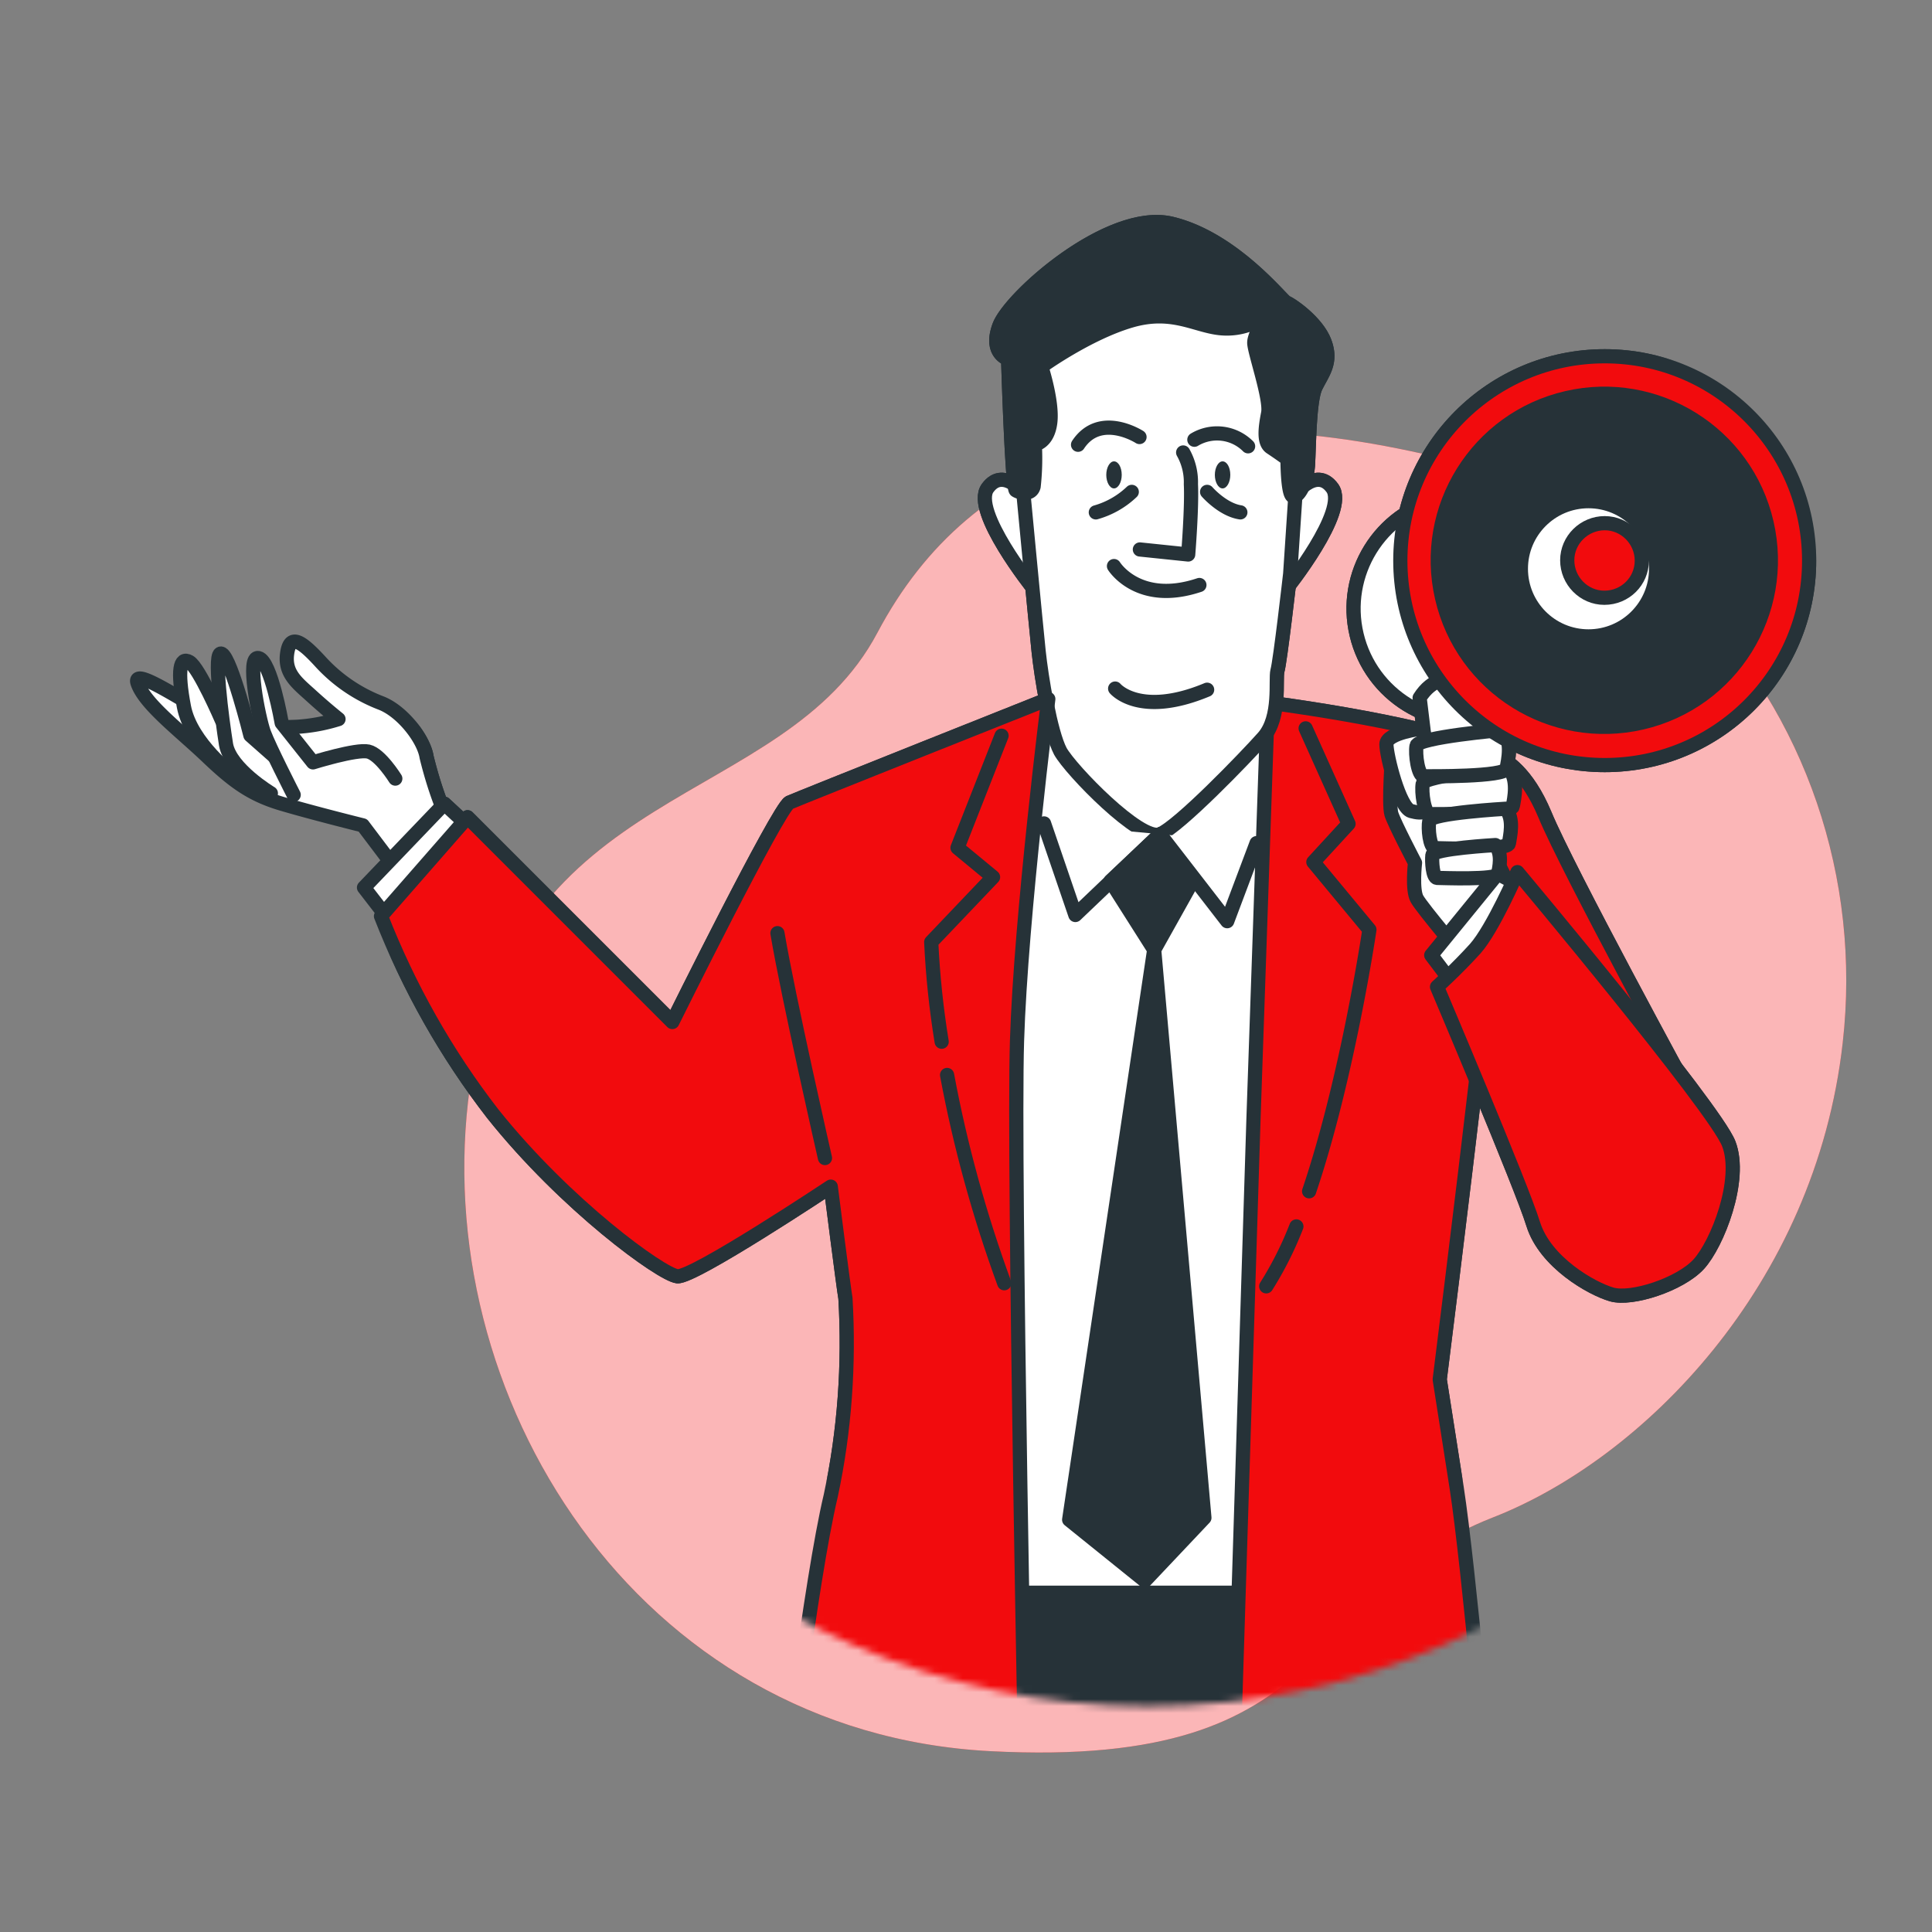 <svg width="278" height="278" fill="none" xmlns="http://www.w3.org/2000/svg"><rect width="100%" height="100%" fill="#808080" stroke="none"/><path d="M265.156 150.009c2.669-23.519-5.282-47.149-21.962-63.94-8.229-8.23-19.46-16.013-34.361-19.794-41.866-10.508-68.999-.89-82.566 24.742-13.566 25.632-52.486 21.239-58.658 65.441-6.171 44.202 23.853 92.852 74.894 95.521 51.04 2.669 44.424-22.74 72.335-33.638 21.351-8.34 46.371-33.193 50.318-68.332Z" fill="#F20B0D"/><path opacity=".7" d="M265.156 150.009c2.669-23.519-5.282-47.149-21.962-63.94-8.229-8.23-19.46-16.013-34.361-19.794-41.866-10.508-68.999-.89-82.566 24.742-13.566 25.632-52.486 21.239-58.658 65.441-6.171 44.202 23.853 92.852 74.894 95.521 51.04 2.669 44.424-22.74 72.335-33.638 21.351-8.34 46.371-33.193 50.318-68.332Z" fill="#fff"/><mask id="a" style="mask-type:luminance" maskUnits="userSpaceOnUse" x="56" y="21" width="219" height="225"><path d="M165.243 245.53c60.216 0 109.031-50.234 109.031-112.201 0-61.967-48.815-112.2-109.031-112.2-60.217 0-109.032 50.233-109.032 112.2 0 61.967 48.815 112.201 109.032 112.201Z" fill="#fff"/></mask><g mask="url(#a)"><path d="M121.041 252.703s4.948 94.297 7.395 113.424c2.502 19.126 7.395 46.982 7.395 46.982s-3.559 2.502-4.226 4.948c-.723 2.502.334 11.676.334 11.676l25.798 1.779s1.056-6.338 1.056-20.85v-21.573c0-2.835 4.226-123.654 4.226-123.654l3.169 123.988s-1.056 38.475.723 39.198a31.087 31.087 0 0 1 4.948 3.169l22.63-.723a75.56 75.56 0 0 0 1.779-12.732c0-4.948-3.169-14.512-2.836-19.794.334-5.282 9.563-48.372 9.563-55.822V227.238h-81.231l-.723 25.465Z" fill="#263238" stroke="#263238" stroke-width="2.043" stroke-linecap="round" stroke-linejoin="round"/><path d="m150.842 100.581-10.231 8.674 1.835 119.929h44.202s2.113-122.543 1.335-124.377c-.779-1.835-5.505-3.67-5.505-3.67l-31.636-.556Z" fill="#fff" stroke="#263238" stroke-width="2.043" stroke-linecap="round" stroke-linejoin="round"/><path d="m225.735 152.845 17.57 4.837s-17.792-32.637-21.017-40.476c-2.558-6.116-5.671-7.951-7.006-8.452-6.727-4.336-32.859-7.672-32.859-7.672l-2.057 59.881-3.114 99.357h37.196s-3.113-35.084-4.837-46.204l-2.446-15.623s3.002-23.853 5.671-46.704l12.899 1.056Z" fill="#F20B0D" stroke="#263238" stroke-width="2.043" stroke-linecap="round" stroke-linejoin="round"/><path d="M186.536 176.475a50.028 50.028 0 0 1-4.337 8.618M187.871 104.807l6.172 13.733-5.06 5.504 8.062 9.73s-3.114 21.184-8.674 37.641" stroke="#263238" stroke-width="2.043" stroke-linecap="round" stroke-linejoin="round"/><path d="M147.784 71.502s-3.28-4.56-5.671-1.279c-2.391 3.28 6.616 14.512 6.616 14.512l-.945-13.233ZM186.037 71.502s3.28-4.56 5.671-1.279c2.391 3.28-6.616 14.512-6.616 14.512l.945-13.233Z" fill="#fff" stroke="#263238" stroke-width="2.043" stroke-linecap="round" stroke-linejoin="round"/><path d="M147.061 68.945s2.001 21.128 2.391 24.797c.389 3.67 1.668 11.565 3.113 14.345 1.501 2.724 11.565 13.066 14.345 11.954 2.724-1.112 12.288-11.009 14.901-13.956 2.557-2.946 1.668-8.284 2.001-9.563.39-1.279 1.835-13.956 1.835-13.956l.89-13.4s.389-1.278-.167-9.562c-.556-8.285-.556-11.954-1.446-13.956-.945-2.002-3.28-3.114-7.561-4.226-4.281-1.111-14.345-.89-20.572 2.225-6.283 3.113-9.397 7.506-9.563 9.174-.223 1.668-.167 16.124-.167 16.124Z" fill="#fff" stroke="#263238" stroke-width="2.043" stroke-linecap="round" stroke-linejoin="round"/><path d="M163.963 62.884s-5.671-3.67-8.84 1.112M171.859 63.273a6.308 6.308 0 0 1 7.729.946M170.247 65.108a8.678 8.678 0 0 1 1.112 4.56c.167 3.28-.389 10.119-.389 10.119l-6.95-.723M160.293 81.455s3.503 5.67 12.288 2.724" stroke="#263238" stroke-width="2.043" stroke-linecap="round" stroke-linejoin="round"/><path d="M161.406 68.333c0 1.057-.501 1.946-1.112 1.946-.612 0-1.112-.89-1.112-1.946s.5-1.946 1.112-1.946c.611 0 1.112.834 1.112 1.946ZM177.029 68.333c0 1.057-.501 1.946-1.112 1.946-.612 0-1.112-.89-1.112-1.946s.5-1.946 1.112-1.946c.611 0 1.112.834 1.112 1.946Z" fill="#263238"/><path d="M162.85 70.78a12.318 12.318 0 0 1-5.17 2.946M173.693 70.78s2.224 2.557 4.782 2.946M160.461 99.08s3.503 4.225 13.233.166" stroke="#263238" stroke-width="2.043" stroke-linecap="round" stroke-linejoin="round"/><path d="M145.059 51.653s.556 18.57 1.112 18.904c.612.39 2.224.723 2.558-.556.222-2.002.278-4.059.166-6.06 0 0 1.835-.167 2.224-3.114.39-2.947-1.278-8.062-1.278-8.062s6.616-4.782 12.843-6.616c6.228-1.835 9.564.945 13.4 1.112 2.28.11 4.504-.612 6.227-2.002 0 0-1.835 2.78-1.835 4.059 0 1.279 2.391 8.062 2.002 10.119-.389 2.002-.723 4.226.389 4.948 1.112.723 2.391 1.668 2.391 1.668s0 4.949.723 5.338c.723.39 2.001-1.668 2.224-4.392.167-2.78.167-9.397 1.112-11.343.945-1.946 2.391-3.503 1.278-6.45-1.112-2.946-4.948-5.504-5.504-5.67-.556-.167-7.506-9.175-16.513-11.343-9.007-2.168-23.352 10.675-24.798 14.734-1.445 3.948 1.279 4.726 1.279 4.726Z" fill="#263238" stroke="#263238" stroke-width="2.043" stroke-linecap="round" stroke-linejoin="round"/><path d="M63.939 116.872c-1.056-2.558-1.89-5.227-2.558-7.951-.389-2.558-3.502-6.616-6.616-7.784a22.903 22.903 0 0 1-8.785-6.06c-2.724-2.947-4.281-3.892-4.67-1.001-.39 2.891 1.556 4.281 3.502 6.06a88.5 88.5 0 0 0 3.893 3.336 24.772 24.772 0 0 1-6.06 1.112 38.637 38.637 0 0 1-10.732-1.001c-2.947-.778-13.066-8.173-12.12-5.282 1 2.947 5.838 6.617 9.785 10.342 3.892 3.725 6.45 5.671 10.953 7.006 4.504 1.334 11.676 3.113 11.676 3.113l4.115 5.449 7.617-7.339Z" fill="#fff" stroke="#263238" stroke-width="2.043" stroke-linecap="round" stroke-linejoin="round"/><path d="M42.256 114.37s-3.503-6.839-4.281-8.952c-.779-2.168-2.558-11.12-.779-10.73 1.78.389 3.336 9.34 3.336 9.34l4.504 5.672s6.227-1.946 7.95-1.557c1.724.389 3.893 3.892 3.893 3.892" fill="#fff"/><path d="M42.256 114.37s-3.503-6.839-4.281-8.952c-.779-2.168-2.558-11.12-.779-10.73 1.78.389 3.336 9.34 3.336 9.34l4.504 5.672s6.227-1.946 7.95-1.557c1.724.389 3.893 3.892 3.893 3.892" stroke="#263238" stroke-width="2.043" stroke-linecap="round" stroke-linejoin="round"/><path d="m68.61 119.985-4.67-4.337-11.565 12.066 3.392 4.392 12.843-12.121Z" fill="#fff" stroke="#263238" stroke-width="2.043" stroke-linecap="round" stroke-linejoin="round"/><path d="M150.841 100.581s-3.947 31.303-4.503 49.206c-.556 17.903 1.334 111.756 1.334 111.756l-34.972-1.056s3.948-33.138 6.839-45.259c2.001-9.341 2.669-18.904 2.113-28.411-.278-1.557-2.113-16.069-2.113-16.069s-19.738 13.122-22.073 12.899c-2.336-.278-16.069-10.23-26.577-23.407-6.672-8.618-12.065-18.181-16.069-28.412l12.455-14.233 29.468 29.468s15.234-30.747 16.847-31.581c1.501-.667 37.251-14.901 37.251-14.901Z" fill="#F20B0D" stroke="#263238" stroke-width="2.043" stroke-linecap="round" stroke-linejoin="round"/><path d="M136.275 154.68c1.891 10.174 4.671 20.238 8.229 29.968M144.113 105.863l-6.338 16.124 5.115 4.225-8.896 9.341c.223 4.782.723 9.563 1.501 14.345" stroke="#263238" stroke-width="2.043" stroke-linecap="round" stroke-linejoin="round"/><path d="M118.704 166.634s-5.282-23.13-6.839-32.36l6.839 32.36Z" fill="#fff"/><path d="M118.704 166.634s-5.282-23.13-6.839-32.36" stroke="#263238" stroke-width="2.043" stroke-linecap="round" stroke-linejoin="round"/><path d="m150.23 118.484 4.504 13.178 12.176-11.621 9.675 12.51 4.225-11.231" fill="#fff"/><path d="m150.23 118.484 4.504 13.178 12.176-11.621 9.675 12.51 4.225-11.231" stroke="#263238" stroke-width="2.043" stroke-linecap="round" stroke-linejoin="round"/><path d="m171.58 126.824-5.504 9.841-6.283-9.896 7.117-6.728 4.67 6.783ZM166.076 136.666l-12.232 82.01 10.897 8.784 8.563-9.062-7.228-81.732Z" fill="#263238" stroke="#263238" stroke-width="2.043" stroke-linecap="round" stroke-linejoin="round"/><path d="M214.756 103.373c8.723-2.073 14.114-10.825 12.041-19.549-2.073-8.723-10.825-14.114-19.549-12.041-8.723 2.073-14.114 10.825-12.041 19.548 2.073 8.724 10.825 14.115 19.549 12.042ZM200.327 108.476s-.556 7.284-.112 8.674c.445 1.39 3.392 7.005 3.392 7.005s-.445 3.892.278 5.171c.667 1.279 7.395 9.23 7.395 9.23l7.951-7.006-4.504-8.952-.111-11.62c-.056 0-8.785-7.562-14.289-2.502Z" fill="#fff" stroke="#263238" stroke-width="2.043" stroke-linecap="round" stroke-linejoin="round"/><path d="m204.273 100.414 2.447 20.183c.278 2.113 2.224 3.67 4.337 3.392 2.057-.223 3.558-2.002 3.502-4.059l-.722-20.572c.055 0-6.005-4.56-9.564 1.056Z" fill="#fff" stroke="#263238" stroke-width="2.043" stroke-linecap="round" stroke-linejoin="round"/><path d="M204.719 104.807s-5.227.611-5.227 2.279 1.891 9.174 3.559 9.619c1.668.445 2.946.445 2.946-2.947-.222-3.002-.667-5.949-1.278-8.951Z" fill="#fff" stroke="#263238" stroke-width="2.043" stroke-linecap="round" stroke-linejoin="round"/><path d="M217.062 110.478s-12.121 1.056-12.343 2.28c-.222 1.223.222 4.392 1.056 4.392.834 0 11.676.056 11.899-1.112.222-1.168.834-3.892-.612-5.56Z" fill="#fff" stroke="#263238" stroke-width="2.043" stroke-linecap="round" stroke-linejoin="round"/><path d="M216.673 116.372s-10.787.611-11.009 1.723c-.222 1.112.056 3.892.834 3.948.723 0 10.397.389 10.62-.667.166-1.112.778-3.503-.445-5.004Z" fill="#fff" stroke="#263238" stroke-width="2.043" stroke-linecap="round" stroke-linejoin="round"/><path d="M215.171 121.598s-8.951.5-9.063 1.445c-.111.945.056 3.225.667 3.281.612 0 8.619.333 8.785-.556.167-.89.667-2.892-.389-4.17ZM216.172 105.029s-12.121 1.056-12.344 2.279c-.222 1.224.223 4.393 1.057 4.393s11.676.111 11.898-1.112c.223-1.223.89-3.948-.611-5.56Z" fill="#fff" stroke="#263238" stroke-width="2.043" stroke-linecap="round" stroke-linejoin="round"/><path d="m219.007 127.547-3.502-1.835-9.564 11.732 3.948 5.226 9.118-15.123Z" fill="#fff" stroke="#263238" stroke-width="2.043" stroke-linecap="round" stroke-linejoin="round"/><path d="M218.34 125.49s-3.503 8.117-6.06 11.009c-2.613 2.891-5.505 5.504-5.505 5.504s12.177 28.69 13.845 34.138c1.723 5.505 8.395 9.286 11.287 10.12 2.891.834 9.841-1.446 12.51-4.337 2.668-2.891 6.338-12.177 4.336-17.347-2.001-5.171-30.413-39.087-30.413-39.087ZM230.907 110.088c16.244 0 29.412-13.168 29.412-29.412s-13.168-29.412-29.412-29.412-29.413 13.168-29.413 29.412 13.169 29.412 29.413 29.412Z" fill="#F20B0D" stroke="#263238" stroke-width="2.043" stroke-linecap="round" stroke-linejoin="round"/><path d="M236.245 103.973c12.895-2.982 20.931-15.852 17.949-28.747-2.982-12.895-15.852-20.93-28.747-17.949-12.894 2.982-20.93 15.852-17.948 28.747 2.981 12.895 15.852 20.931 28.746 17.949Z" fill="#263238" stroke="#263238" stroke-width="2.043" stroke-linecap="round" stroke-linejoin="round"/><path d="M228.57 91.574c5.374 0 9.73-4.356 9.73-9.73 0-5.374-4.356-9.73-9.73-9.73-5.374 0-9.73 4.356-9.73 9.73 0 5.374 4.356 9.73 9.73 9.73Z" fill="#fff" stroke="#263238" stroke-width="2.043" stroke-linecap="round" stroke-linejoin="round"/><path d="M236.243 80.676c0-2.946-2.391-5.393-5.338-5.393s-5.393 2.391-5.393 5.338 2.391 5.393 5.337 5.393c3.003 0 5.394-2.39 5.394-5.338Z" fill="#F20B0D" stroke="#263238" stroke-width="2.043" stroke-linecap="round" stroke-linejoin="round"/></g><mask id="b" style="mask-type:luminance" maskUnits="userSpaceOnUse" x="11" y="15" width="257" height="198"><path d="M267.436 15.457H11.176v197.38h256.26V15.457Z" fill="#fff"/></mask><g mask="url(#b)"><path d="m150.844 100.581-10.231 8.673 1.835 119.929h44.202s2.113-122.542 1.334-124.377c-.778-1.835-5.504-3.669-5.504-3.669l-31.636-.556Z" fill="#fff" stroke="#263238" stroke-width="2.043" stroke-linecap="round" stroke-linejoin="round"/><path d="m225.737 152.845 17.57 4.837s-17.792-32.637-21.017-40.477c-2.558-6.116-5.671-7.951-7.006-8.451-6.727-4.337-32.859-7.673-32.859-7.673l-2.057 59.881-3.114 99.357h37.196s-3.113-35.083-4.837-46.203l-2.446-15.624s3.002-23.852 5.671-46.704l12.899 1.057Z" fill="#F20B0D" stroke="#263238" stroke-width="2.043" stroke-linecap="round" stroke-linejoin="round"/><path d="M186.538 176.475a50.065 50.065 0 0 1-4.337 8.618M187.873 104.806l6.172 13.733-5.06 5.505 8.062 9.73s-3.114 21.183-8.674 37.641" stroke="#263238" stroke-width="2.043" stroke-linecap="round" stroke-linejoin="round"/><path d="M147.786 71.501s-3.28-4.559-5.671-1.278c-2.391 3.28 6.616 14.511 6.616 14.511l-.945-13.233ZM186.039 71.501s3.28-4.559 5.671-1.278c2.391 3.28-6.616 14.511-6.616 14.511l.945-13.233Z" fill="#fff" stroke="#263238" stroke-width="2.043" stroke-linecap="round" stroke-linejoin="round"/><path d="M147.063 68.944s2.001 21.128 2.391 24.798c.389 3.67 1.668 11.564 3.113 14.344 1.501 2.725 11.565 13.066 14.345 11.954 2.724-1.112 12.288-11.008 14.901-13.955 2.557-2.947 1.668-8.284 2.001-9.563.39-1.28 1.835-13.956 1.835-13.956l.89-13.4s.389-1.278-.167-9.563c-.556-8.284-.556-11.954-1.446-13.955-.945-2.002-3.28-3.114-7.561-4.226-4.281-1.112-14.345-.89-20.572 2.224-6.283 3.114-9.397 7.506-9.563 9.174-.223 1.668-.167 16.124-.167 16.124Z" fill="#fff" stroke="#263238" stroke-width="2.043" stroke-linecap="round" stroke-linejoin="round"/><path d="M163.965 62.883s-5.671-3.67-8.84 1.112M171.861 63.273a6.308 6.308 0 0 1 7.729.945M170.249 65.108a8.678 8.678 0 0 1 1.112 4.56c.166 3.28-.39 10.118-.39 10.118l-6.95-.722M160.295 81.454s3.503 5.671 12.288 2.725" stroke="#263238" stroke-width="2.043" stroke-linecap="round" stroke-linejoin="round"/><path d="M161.408 68.333c0 1.056-.501 1.946-1.112 1.946-.612 0-1.112-.89-1.112-1.946 0-1.057.5-1.946 1.112-1.946.611 0 1.112.834 1.112 1.946ZM177.031 68.333c0 1.056-.501 1.946-1.112 1.946-.612 0-1.112-.89-1.112-1.946 0-1.057.5-1.946 1.112-1.946.611 0 1.112.834 1.112 1.946Z" fill="#263238"/><path d="M162.852 70.779a12.318 12.318 0 0 1-5.17 2.947M173.695 70.779s2.224 2.557 4.782 2.947M160.463 99.08s3.503 4.225 13.233.166" stroke="#263238" stroke-width="2.043" stroke-linecap="round" stroke-linejoin="round"/><path d="M145.061 51.653s.556 18.57 1.112 18.904c.612.389 2.224.722 2.558-.556.222-2.002.278-4.06.166-6.06 0 0 1.835-.168 2.224-3.114.39-2.947-1.278-8.063-1.278-8.063s6.616-4.781 12.843-6.616 9.563.945 13.4 1.112c2.279.111 4.503-.611 6.227-2.002 0 0-1.835 2.78-1.835 4.06 0 1.278 2.391 8.061 2.002 10.119-.389 2.001-.723 4.225.389 4.948a57.662 57.662 0 0 1 2.391 1.668s0 4.948.723 5.338c.722.389 2.001-1.669 2.224-4.393.166-2.78.166-9.396 1.112-11.342.945-1.946 2.39-3.503 1.278-6.45s-4.948-5.504-5.504-5.671c-.556-.167-7.506-9.174-16.513-11.342-9.007-2.169-23.352 10.675-24.798 14.733-1.445 3.948 1.279 4.727 1.279 4.727Z" fill="#263238" stroke="#263238" stroke-width="2.043" stroke-linecap="round" stroke-linejoin="round"/><path d="M63.94 116.871c-1.055-2.557-1.89-5.226-2.557-7.951-.389-2.557-3.503-6.616-6.616-7.784a22.896 22.896 0 0 1-8.785-6.06c-2.724-2.947-4.281-3.892-4.67-1-.39 2.89 1.556 4.28 3.503 6.06a88.5 88.5 0 0 0 3.892 3.336 24.82 24.82 0 0 1-6.06 1.112 38.637 38.637 0 0 1-10.732-1.001c-2.947-.778-13.066-8.173-12.12-5.282 1 2.947 5.837 6.616 9.785 10.341 3.892 3.726 6.45 5.672 10.953 7.006 4.504 1.335 11.676 3.114 11.676 3.114l4.115 5.448 7.617-7.339Z" fill="#fff" stroke="#263238" stroke-width="2.043" stroke-linecap="round" stroke-linejoin="round"/><path d="M33.695 111.645s-6.227-4.671-7.228-9.953c-1-5.282-.556-7.228.779-6.45 1.39.78 4.67 8.396 4.67 8.396l5.894 6.45" fill="#fff"/><path d="M33.695 111.645s-6.227-4.671-7.228-9.953c-1-5.282-.556-7.228.779-6.45 1.39.78 4.67 8.396 4.67 8.396l5.894 6.45" stroke="#263238" stroke-width="2.043" stroke-linecap="round" stroke-linejoin="round"/><path d="M38.976 114.147s-5.838-3.503-6.45-7.006c-.555-3.502-1.945-13.844-.61-13.066 1.39.779 4.113 11.732 4.113 11.732l3.336 2.947" fill="#fff"/><path d="M38.976 114.147s-5.838-3.503-6.45-7.006c-.555-3.502-1.945-13.844-.61-13.066 1.39.779 4.113 11.732 4.113 11.732l3.336 2.947" stroke="#263238" stroke-width="2.043" stroke-linecap="round" stroke-linejoin="round"/><path d="M42.258 114.37s-3.503-6.839-4.281-8.952c-.779-2.168-2.558-11.12-.779-10.73 1.78.388 3.336 9.34 3.336 9.34l4.504 5.671s6.227-1.946 7.95-1.557c1.724.39 3.893 3.892 3.893 3.892" fill="#fff"/><path d="M42.258 114.37s-3.503-6.839-4.281-8.952c-.779-2.168-2.558-11.12-.779-10.73 1.78.388 3.336 9.34 3.336 9.34l4.504 5.671s6.227-1.946 7.95-1.557c1.724.39 3.893 3.892 3.893 3.892" stroke="#263238" stroke-width="2.043" stroke-linecap="round" stroke-linejoin="round"/><path d="m68.612 119.985-4.67-4.337-11.565 12.065 3.392 4.393 12.843-12.121Z" fill="#fff" stroke="#263238" stroke-width="2.043" stroke-linecap="round" stroke-linejoin="round"/><path d="M150.843 100.581s-3.947 31.302-4.503 49.206c-.556 17.903 1.334 111.756 1.334 111.756l-34.972-1.057s3.947-33.137 6.839-45.258c2.001-9.341 2.668-18.904 2.112-28.412-.278-1.557-2.112-16.068-2.112-16.068s-19.738 13.121-22.073 12.899c-2.336-.278-16.069-10.23-26.577-23.408-6.672-8.618-12.066-18.181-16.069-28.411l12.455-14.234 29.468 29.468s15.234-30.747 16.846-31.581c1.502-.667 37.252-14.9 37.252-14.9Z" fill="#F20B0D" stroke="#263238" stroke-width="2.043" stroke-linecap="round" stroke-linejoin="round"/><path d="M136.277 154.679c1.891 10.175 4.671 20.239 8.229 29.969M144.115 105.862l-6.338 16.124 5.115 4.226-8.896 9.341c.222 4.781.723 9.563 1.501 14.345" stroke="#263238" stroke-width="2.043" stroke-linecap="round" stroke-linejoin="round"/><path d="M118.706 166.633s-5.282-23.129-6.839-32.359l6.839 32.359Z" fill="#fff"/><path d="M118.706 166.633s-5.282-23.129-6.839-32.359" stroke="#263238" stroke-width="2.043" stroke-linecap="round" stroke-linejoin="round"/><path d="m150.232 118.484 4.504 13.177 12.176-11.62 9.675 12.51 4.225-11.232" fill="#fff"/><path d="m150.232 118.484 4.504 13.177 12.176-11.62 9.675 12.51 4.225-11.232" stroke="#263238" stroke-width="2.043" stroke-linecap="round" stroke-linejoin="round"/><path d="m171.582 126.824-5.504 9.841-6.283-9.897 7.117-6.727 4.67 6.783ZM166.078 136.665l-12.232 82.01 10.897 8.785 8.563-9.063-7.228-81.732Z" fill="#263238" stroke="#263238" stroke-width="2.043" stroke-linecap="round" stroke-linejoin="round"/><path d="M214.757 103.373c8.724-2.074 14.115-10.826 12.042-19.55-2.073-8.723-10.825-14.114-19.549-12.04-8.723 2.072-14.114 10.824-12.041 19.548 2.073 8.723 10.825 14.115 19.548 12.042ZM200.329 108.476s-.556 7.283-.112 8.673c.445 1.39 3.392 7.006 3.392 7.006s-.445 3.892.278 5.171c.667 1.278 7.395 9.229 7.395 9.229l7.951-7.005-4.504-8.952-.111-11.62c-.056 0-8.785-7.562-14.289-2.502Z" fill="#fff" stroke="#263238" stroke-width="2.043" stroke-linecap="round" stroke-linejoin="round"/><path d="m204.275 100.414 2.447 20.183c.278 2.112 2.224 3.669 4.337 3.391 2.057-.222 3.558-2.001 3.502-4.059l-.722-20.572c.055 0-6.005-4.559-9.564 1.057Z" fill="#fff" stroke="#263238" stroke-width="2.043" stroke-linecap="round" stroke-linejoin="round"/><path d="M204.721 104.806s-5.227.612-5.227 2.28c0 1.668 1.891 9.174 3.559 9.619 1.668.444 2.946.444 2.946-2.947-.222-3.003-.667-5.949-1.278-8.952Z" fill="#fff" stroke="#263238" stroke-width="2.043" stroke-linecap="round" stroke-linejoin="round"/><path d="M217.064 110.478s-12.121 1.056-12.343 2.279c-.222 1.223.222 4.393 1.056 4.393.834 0 11.676.055 11.899-1.112.222-1.168.834-3.892-.612-5.56Z" fill="#fff" stroke="#263238" stroke-width="2.043" stroke-linecap="round" stroke-linejoin="round"/><path d="M216.675 116.371s-10.787.612-11.009 1.724c-.222 1.112.056 3.892.834 3.947.723 0 10.397.389 10.62-.667.166-1.112.778-3.503-.445-5.004Z" fill="#fff" stroke="#263238" stroke-width="2.043" stroke-linecap="round" stroke-linejoin="round"/><path d="M215.173 121.597s-8.952.501-9.063 1.446c-.111.945.056 3.225.667 3.28.612 0 8.618.334 8.785-.556.167-.889.667-2.891-.389-4.17ZM216.174 105.028s-12.121 1.057-12.344 2.28c-.222 1.223.223 4.392 1.057 4.392s11.676.112 11.898-1.112c.223-1.223.89-3.947-.611-5.56Z" fill="#fff" stroke="#263238" stroke-width="2.043" stroke-linecap="round" stroke-linejoin="round"/><path d="m219.009 127.547-3.502-1.835-9.564 11.732 3.948 5.226 9.118-15.123Z" fill="#fff" stroke="#263238" stroke-width="2.043" stroke-linecap="round" stroke-linejoin="round"/><path d="M218.342 125.489s-3.503 8.118-6.06 11.009c-2.613 2.891-5.505 5.504-5.505 5.504s12.177 28.69 13.845 34.139c1.723 5.504 8.395 9.285 11.287 10.119 2.891.834 9.841-1.446 12.51-4.337 2.668-2.891 6.338-12.176 4.336-17.347-2.001-5.171-30.413-39.087-30.413-39.087ZM230.908 110.088c16.245 0 29.413-13.168 29.413-29.412s-13.168-29.413-29.413-29.413c-16.244 0-29.412 13.169-29.412 29.413s13.168 29.412 29.412 29.412Z" fill="#F20B0D" stroke="#263238" stroke-width="2.043" stroke-linecap="round" stroke-linejoin="round"/><path d="M236.247 103.972c12.895-2.982 20.931-15.852 17.949-28.746-2.982-12.895-15.852-20.931-28.747-17.95-12.894 2.983-20.93 15.853-17.948 28.747 2.981 12.895 15.852 20.931 28.746 17.949Z" fill="#263238" stroke="#263238" stroke-width="2.043" stroke-linecap="round" stroke-linejoin="round"/><path d="M228.572 91.573c5.374 0 9.73-4.356 9.73-9.73 0-5.373-4.356-9.73-9.73-9.73-5.374 0-9.73 4.357-9.73 9.73 0 5.374 4.356 9.73 9.73 9.73Z" fill="#fff" stroke="#263238" stroke-width="2.043" stroke-linecap="round" stroke-linejoin="round"/><path d="M236.244 80.676c0-2.947-2.39-5.393-5.337-5.393-2.947 0-5.393 2.39-5.393 5.337 0 2.947 2.39 5.393 5.337 5.393 3.003 0 5.393-2.39 5.393-5.337Z" fill="#F20B0D" stroke="#263238" stroke-width="2.043" stroke-linecap="round" stroke-linejoin="round"/></g></svg>